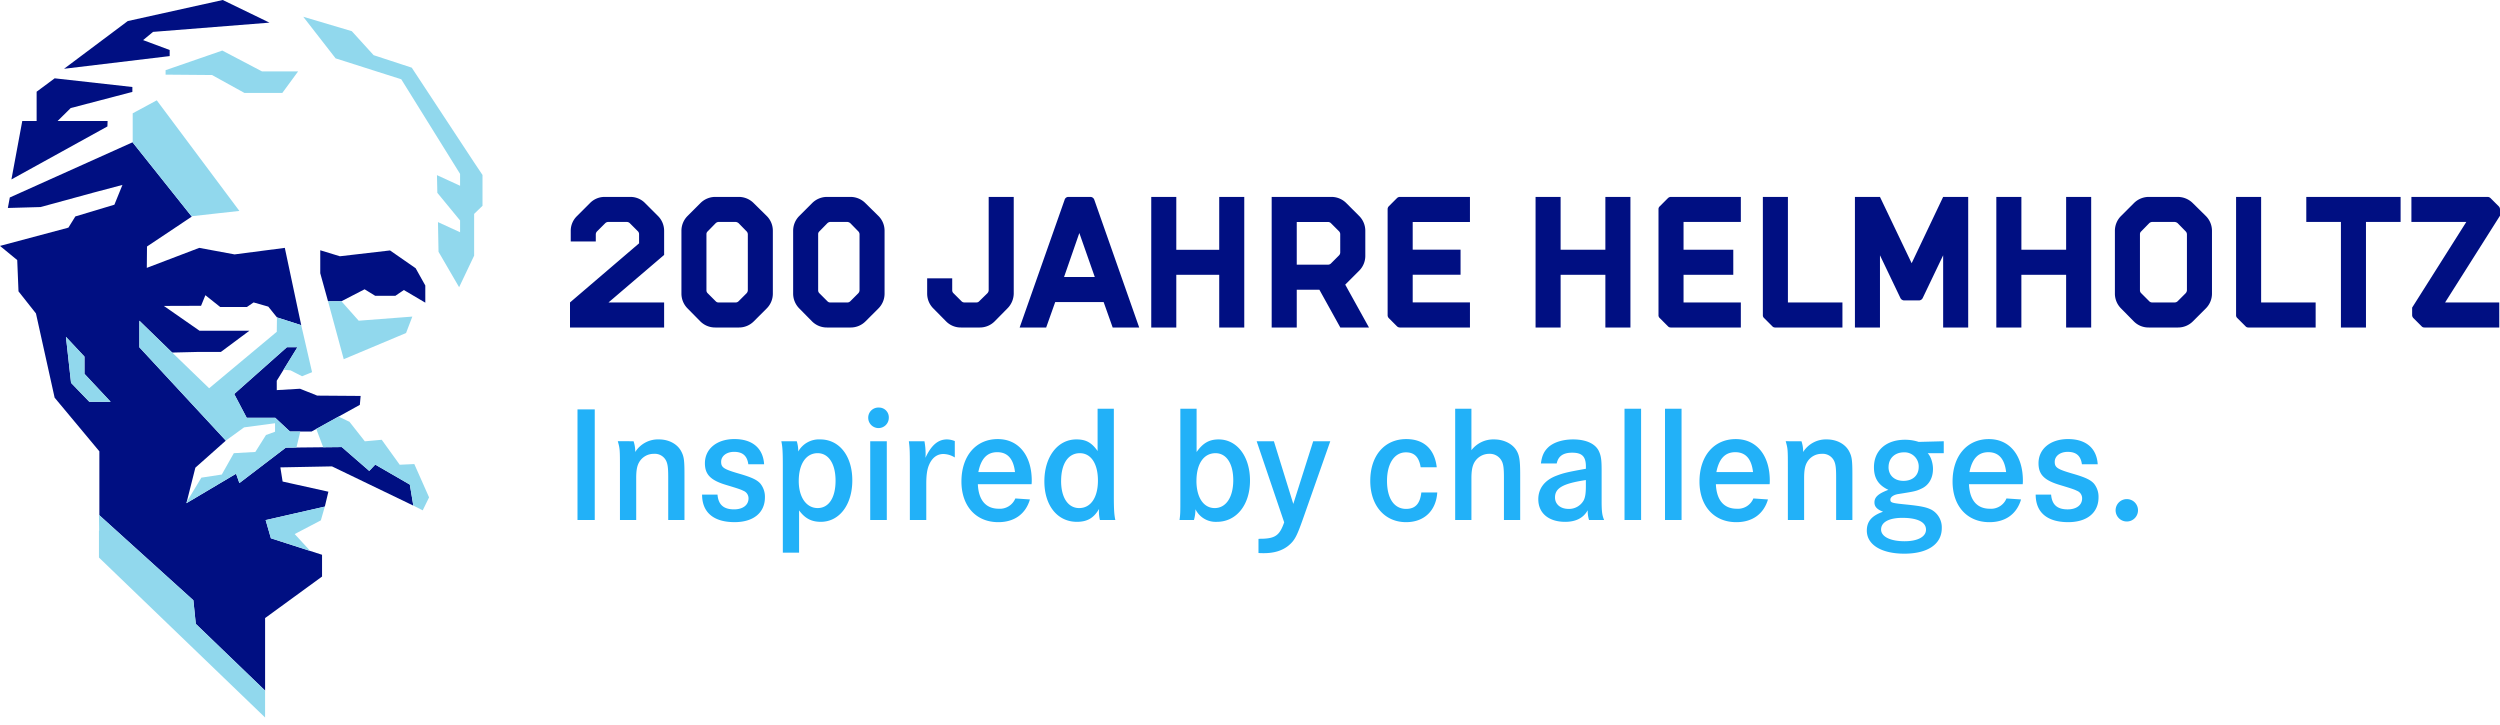 <svg id="b8d7058b-e97a-4379-bf65-959ef248d9aa" data-name="H200_Logo" xmlns="http://www.w3.org/2000/svg" viewBox="0 0 1000 290">
  <rect id="f6026d3a-98fe-4619-aa4f-7dcd7eaccb04" data-name="_Boundingbox" width="1000" height="290" style="fill: none"/>
  <path id="fffc8b36-6383-4de3-bfda-0c334d04ae89" data-name="Logotype" d="M642.148,99.905V78.763h10.025V131H642.148V109.93h-17.9V131H614.227V78.763h10.019V99.905Zm54.188-21.142h-28a1.724,1.724,0,0,0-1.183.515l-3.239,3.24a1.472,1.472,0,0,0-.516,1.176v42.368a1.477,1.477,0,0,0,.516,1.183l3.239,3.239a1.478,1.478,0,0,0,1.183.516h28V120.981H673.418V109.93h19.895V99.905H673.418V88.782h22.918V78.763ZM710.083,131h26.891V120.981H715.165V78.763H705.146v47.3a1.459,1.459,0,0,0,.516,1.183l3.24,3.239a1.476,1.476,0,0,0,1.181.516Zm77.2-52.237H777.26l-12.6,26.523L751.989,78.763H741.971V131h10.018V102.119l8.178,17.092a1.72,1.72,0,0,0,1.548.96h5.891a1.7,1.7,0,0,0,1.477-.96l8.177-17.092V131h10.019V78.763Zm39.173,21.142h-17.9V78.763H798.53V131h10.019V109.93h17.9V131h10.025V78.763H826.452V99.905Zm48.316,16.21a1.914,1.914,0,0,1-.516,1.183l-3.168,3.167a1.738,1.738,0,0,1-1.253.516h-8.988a1.584,1.584,0,0,1-1.181-.516l-3.168-3.167a1.589,1.589,0,0,1-.517-1.183v-22.4a1.475,1.475,0,0,1,.517-1.181l3.168-3.24a1.908,1.908,0,0,1,1.181-.516h8.988a2.1,2.1,0,0,1,1.253.516l3.168,3.24a1.742,1.742,0,0,1,.516,1.181v22.4Zm2.358-34.85a8.561,8.561,0,0,0-5.9-2.5H859.517a8.421,8.421,0,0,0-5.969,2.5l-5.16,5.159a8.361,8.361,0,0,0-2.429,5.892v25.126a8.362,8.362,0,0,0,2.429,5.9l5.16,5.232A8.237,8.237,0,0,0,859.517,131h11.712a8.362,8.362,0,0,0,5.9-2.429l5.232-5.232a8.363,8.363,0,0,0,2.43-5.9V92.316a8.362,8.362,0,0,0-2.43-5.892l-5.232-5.159ZM899.369,131h26.89V120.981H904.451V78.763h-10.02v47.3a1.459,1.459,0,0,0,.516,1.183l3.24,3.239a1.476,1.476,0,0,0,1.182.516Zm23.147-42.218h13.853V131h10.019V88.782h13.854V78.763H922.516V88.782Zm73.728-9.5a1.719,1.719,0,0,0-1.182-.515h-30.5V88.782h21.958l-21.664,34.263v3.017a1.74,1.74,0,0,0,.516,1.183l3.239,3.239a1.479,1.479,0,0,0,1.182.516h29.914V120.98H978.042L1000,86.274l0-2.58a1.742,1.742,0,0,0-.516-1.176l-3.24-3.24ZM470.519,109.929h17.167V131h10.02V78.763h-10.02V99.908H470.519V78.763H460.5V131h10.019Zm88.262,20.582a1.673,1.673,0,0,0,1.182.489h28.018V120.971h-22.9V109.9h19.142V99.866H565.08V88.792h22.9V78.763H559.963a1.673,1.673,0,0,0-1.182.489l-3.242,3.241a1.679,1.679,0,0,0-.489,1.183v42.411a1.675,1.675,0,0,0,.489,1.182ZM418.471,131H407.862l17.977-51.058a1.571,1.571,0,0,1,1.547-1.179h8.768a1.662,1.662,0,0,1,1.547,1.1L455.678,131H445.069l-3.61-10.167H422.081Zm7.147-20.188h12.3L431.733,93.2Zm-47.164,17.756A8.235,8.235,0,0,0,384.422,131h7.516a8.363,8.363,0,0,0,5.894-2.432l5.157-5.231a8.571,8.571,0,0,0,2.505-5.893V78.763h-10.02v37.354a1.9,1.9,0,0,1-.515,1.179l-3.243,3.168a1.464,1.464,0,0,1-1.178.516h-4.79a1.567,1.567,0,0,1-1.178-.516L381.4,117.3a1.573,1.573,0,0,1-.515-1.179v-4.789h-10.02v6.116a8.363,8.363,0,0,0,2.431,5.893Zm159.638-14.712,9.5,17.144H536.124l-8.365-15.1H518.7V131h-10.03V78.763h23.914a8.358,8.358,0,0,1,5.911,2.449l5.18,5.18a8.36,8.36,0,0,1,2.448,5.91v10.059a8.358,8.358,0,0,1-2.448,5.909Zm-2-20.17a1.67,1.67,0,0,0-.489-1.181l-3.222-3.222a1.666,1.666,0,0,0-1.181-.49H518.7V105.87h12.5a1.669,1.669,0,0,0,1.182-.489l3.222-3.223a1.671,1.671,0,0,0,.489-1.182ZM258.06,81.267a8.138,8.138,0,0,0-5.894-2.5H241.851a8.138,8.138,0,0,0-5.894,2.5L230.8,86.424a8.134,8.134,0,0,0-2.505,5.895v4.273h10.02V93.718a1.742,1.742,0,0,1,.515-1.178l3.242-3.242a1.745,1.745,0,0,1,1.179-.516h7.515a1.739,1.739,0,0,1,1.179.516l3.242,3.242a1.673,1.673,0,0,1,.443,1.178v3.611L228,120.979V131h37.649V120.979H243.4l22.251-19.008V92.319a8.369,8.369,0,0,0-2.431-5.895Zm48.65,5.146a8.291,8.291,0,0,1,2.427,5.886v25.163a8.354,8.354,0,0,1-2.427,5.886l-5.224,5.224A8.354,8.354,0,0,1,295.6,131h-9.49a8.37,8.37,0,0,1-5.96-2.428L275,123.348a8.421,8.421,0,0,1-2.427-5.886V92.3A8.356,8.356,0,0,1,275,86.413l5.15-5.15a8.415,8.415,0,0,1,5.96-2.5h9.49a8.4,8.4,0,0,1,5.886,2.5ZM299.132,93.7a1.762,1.762,0,0,0-.515-1.177l-3.164-3.237a2.088,2.088,0,0,0-1.25-.515h-6.769a1.9,1.9,0,0,0-1.178.515l-3.163,3.237a1.466,1.466,0,0,0-.515,1.177v22.441a1.569,1.569,0,0,0,.515,1.177l3.163,3.164a1.572,1.572,0,0,0,1.178.514H294.2a1.725,1.725,0,0,0,1.25-.514l3.164-3.164a1.9,1.9,0,0,0,.515-1.177ZM351.4,86.413a8.291,8.291,0,0,1,2.427,5.886v25.163a8.354,8.354,0,0,1-2.427,5.886l-5.224,5.224A8.355,8.355,0,0,1,340.285,131h-9.491a8.368,8.368,0,0,1-5.959-2.428l-5.15-5.224a8.421,8.421,0,0,1-2.427-5.886V92.3a8.356,8.356,0,0,1,2.427-5.886l5.15-5.15a8.413,8.413,0,0,1,5.959-2.5h9.491a8.4,8.4,0,0,1,5.886,2.5ZM343.816,93.7a1.761,1.761,0,0,0-.514-1.177l-3.164-3.237a2.093,2.093,0,0,0-1.25-.515h-6.769a1.9,1.9,0,0,0-1.178.515l-3.163,3.237a1.466,1.466,0,0,0-.515,1.177v22.441a1.569,1.569,0,0,0,.515,1.177l3.163,3.164a1.572,1.572,0,0,0,1.178.514h6.769a1.728,1.728,0,0,0,1.25-.514l3.164-3.164a1.893,1.893,0,0,0,.514-1.177Z" style="fill: #000f82"/>
  <path id="f1281358-c5f8-4ead-9bbb-2a2ceeb124ab" data-name="Claim" d="M231,208V163.758h6.9V208Zm22.423-31.506a12.46,12.46,0,0,1,.664,4.312,10.758,10.758,0,0,1,9.486-5.043c3.981,0,7.429,1.857,8.955,4.843,1.062,2.057,1.26,3.45,1.26,9.284V208h-6.5V190.952c0-3.781-.2-5.239-.8-6.565a5.026,5.026,0,0,0-4.909-2.852,6.667,6.667,0,0,0-5.969,3.45c-.8,1.391-1.129,3.248-1.129,6.233V208h-6.5V187.5c0-7.691,0-7.958-.862-11.008Zm45.907,9.219c-.464-3.383-2.255-4.974-5.7-4.974-2.985,0-5.174,1.658-5.174,3.979s1.062,2.984,7.5,4.841c4.776,1.393,6.833,2.388,8.159,3.848a8.369,8.369,0,0,1,1.858,5.5c0,6.169-4.577,9.95-12.139,9.95-8.424,0-13-3.914-13-11.01h6.169c.331,4.045,2.455,5.9,6.633,5.9,3.517,0,5.772-1.724,5.772-4.379a3.2,3.2,0,0,0-2.057-3.05c-1.062-.531-1.791-.8-6.832-2.322-6.235-1.857-8.557-4.178-8.557-8.688,0-5.772,4.776-9.684,11.807-9.684,7.165,0,11.475,3.648,11.874,10.081Zm13.8.529c0-5.569-.133-7.626-.6-9.748H318.7a13.175,13.175,0,0,1,.6,3.979v.133a9.5,9.5,0,0,1,8.755-4.843c7.695,0,12.869,6.634,12.869,16.384s-5.174,16.582-12.6,16.582c-3.714,0-6.3-1.326-8.69-4.577v16.915h-6.5Zm6.369,6.17c0,6.5,3.051,10.812,7.561,10.812,4.445,0,7.164-4.112,7.164-10.946,0-6.763-2.786-11.008-7.164-11.008C322.418,181.27,319.5,185.582,319.5,192.412Zm36.022-25.271a4.114,4.114,0,0,1-8.225.132,4.04,4.04,0,0,1,4.246-4.246A3.9,3.9,0,0,1,355.522,167.141Zm-.8,9.353V208h-6.633V176.494Zm15.06,0a29.36,29.36,0,0,1,.464,4.843c0,.464,0,.993-.067,1.79,2.322-5.042,5.041-7.364,8.624-7.364a8.784,8.784,0,0,1,3.117.664v6.567a8.822,8.822,0,0,0-4.576-1.393c-2.522,0-4.512,1.526-5.705,4.312-.8,1.789-1.129,4.177-1.129,7.694V208h-6.566V186.707c0-6.83-.067-7.427-.4-10.213Zm21.361,17.177c.265,6.369,3.184,9.819,8.358,9.819a6.661,6.661,0,0,0,6.633-4.114l5.836.4c-1.724,5.838-6.234,9.088-12.669,9.088-8.889,0-14.725-6.434-14.725-16.251,0-10.214,5.77-16.979,14.527-16.979,8.291,0,13.6,6.5,13.6,16.646a12.913,12.913,0,0,1-.067,1.393Zm14.858-4.841c-.6-5.305-2.986-7.958-7.1-7.958-4.045,0-6.5,2.586-7.562,7.958Zm39.538,9.486c0,5.5.133,7.56.6,9.684h-6.169a14.357,14.357,0,0,1-.4-3.052,11.734,11.734,0,0,1,.067-1.393c-2.124,3.65-4.71,5.174-8.888,5.174-7.762,0-13-6.5-13-16.184,0-9.815,5.307-16.782,12.8-16.782,3.847,0,6.1,1.262,8.49,4.643V163.492h6.5Zm-21.094-5.9c0,6.633,2.786,10.812,7.231,10.812,4.643,0,7.5-4.246,7.5-11.012s-2.786-10.942-7.231-10.942C427.3,181.27,424.449,185.449,424.449,192.412Zm54.2-28.92v17.314c2.521-3.583,5.042-5.043,8.823-5.043,7.363,0,12.536,6.833,12.536,16.449,0,9.752-5.438,16.517-13.266,16.517a9,9,0,0,1-8.558-5.041,16.045,16.045,0,0,1-.6,4.312h-5.772c.331-2.388.331-3.117.331-8.557V163.492Zm-.065,28.853c0,6.633,2.851,10.879,7.3,10.879,4.509,0,7.428-4.312,7.428-11.144,0-6.631-2.719-10.81-7.1-10.81C481.5,181.27,478.584,185.515,478.584,192.345Zm30.982-15.851,7.762,25.072,7.96-25.072h6.831l-10.546,29.98c-2.852,8.159-3.649,9.685-6.3,11.874-2.455,1.924-5.638,2.919-9.75,2.919-.531,0-1.195,0-2.124-.067v-5.638a10.036,10.036,0,0,1,1.195-.067h.464c5.174-.2,6.832-1.459,8.622-6.566l-11.01-32.435Zm58.71,10.413c-.664-4.113-2.522-5.97-5.9-5.97-4.576,0-7.562,4.445-7.562,11.408,0,7.031,2.852,11.21,7.629,11.21,3.647,0,5.571-1.989,6.1-6.567h6.369c-.464,7.3-5.241,11.874-12.471,11.874-8.558,0-14.327-6.633-14.327-16.517,0-10.08,5.7-16.713,14.393-16.713,7.031,0,11.343,3.979,12.2,11.275Zm20.3-23.415v16.583a11.035,11.035,0,0,1,9.088-4.312c3.781,0,7.165,1.66,8.822,4.246,1.262,1.99,1.593,4.047,1.593,9.881V208h-6.5V190.952c0-3.45-.2-5.239-.863-6.5a5.336,5.336,0,0,0-5.042-2.919,6.8,6.8,0,0,0-5.969,3.516c-.8,1.458-1.129,3.38-1.129,6.232V208h-6.5V163.492Zm27.8,21.89c.4-3.183,1.326-5.04,3.184-6.7,2.188-1.857,5.7-2.919,9.683-2.919,5.307,0,9.089,1.793,10.415,4.91.8,1.79,1,3.514,1,7.427v12.271c0,4.246.2,5.772,1,7.629h-6.036a12.179,12.179,0,0,1-.531-3.914c-1.724,3.119-4.776,4.643-9.021,4.643-6.567,0-10.746-3.448-10.746-9.02,0-4.312,2.52-7.629,7.229-9.419,2.919-1.129,4.777-1.526,11.808-2.788v-.862c0-4.044-1.525-5.57-5.5-5.57-3.582,0-5.572,1.393-6.169,4.312Zm17.975,6.632c-9.153,1.393-12.337,3.183-12.337,6.964,0,2.72,2.189,4.577,5.372,4.577a6.7,6.7,0,0,0,6.036-3.317c.664-1.193.929-2.917.929-5.769Zm22.094-28.522V208h-6.634V163.492Zm16.186,0V208H666V163.492Zm13.733,30.179c.264,6.369,3.183,9.819,8.357,9.819a6.661,6.661,0,0,0,6.634-4.114l5.836.4c-1.724,5.838-6.234,9.088-12.67,9.088-8.888,0-14.724-6.434-14.724-16.251,0-10.214,5.769-16.979,14.526-16.979,8.291,0,13.6,6.5,13.6,16.646a13.107,13.107,0,0,1-.066,1.393Zm14.857-4.841c-.6-5.305-2.985-7.958-7.1-7.958-4.046,0-6.5,2.586-7.562,7.958Zm19.373-12.336a12.484,12.484,0,0,1,.664,4.312,10.758,10.758,0,0,1,9.486-5.043c3.981,0,7.429,1.857,8.955,4.843,1.062,2.057,1.26,3.45,1.26,9.284V208h-6.5V190.952c0-3.781-.2-5.239-.8-6.565a5.026,5.026,0,0,0-4.909-2.852,6.669,6.669,0,0,0-5.97,3.45c-.795,1.391-1.128,3.248-1.128,6.233V208h-6.5V187.5c0-7.691,0-7.958-.862-11.008Zm56.917,4.776h-6.433c1.259,1.26,2.123,3.913,2.123,6.3,0,3.649-1.659,6.5-4.512,7.828-2.188,1.06-2.919,1.193-9.219,2.189-1.924.266-3.317,1.194-3.317,2.254,0,1.262.6,1.393,6.634,1.991,5.769.6,7.826,1.062,9.817,2.057a8.08,8.08,0,0,1,4.112,7.362c0,6.369-5.572,10.215-14.991,10.215-9.155,0-14.991-3.581-14.991-9.22,0-3.648,1.924-5.969,6.5-7.562-2.454-.928-3.45-2.057-3.45-3.714,0-2.124,1.526-3.517,5.572-5.041-3.979-1.857-5.77-4.645-5.77-9.021,0-6.7,4.841-11.011,12.4-11.011a17.24,17.24,0,0,1,5.507.862l10.015-.264Zm-25.072,30.511c0,2.852,3.648,4.71,9.419,4.71,5.239,0,8.555-1.791,8.555-4.643,0-2.986-3.381-4.71-9.419-4.71C755.622,207.138,752.439,208.862,752.439,211.781Zm2.984-24.941c0,3.317,2.388,5.5,5.971,5.5,3.714,0,6.1-2.188,6.1-5.572a5.662,5.662,0,0,0-5.9-5.836C757.944,180.937,755.423,183.325,755.423,186.84Zm32.177,6.831c.264,6.369,3.183,9.819,8.357,9.819a6.661,6.661,0,0,0,6.634-4.114l5.836.4c-1.724,5.838-6.234,9.088-12.669,9.088-8.889,0-14.725-6.434-14.725-16.251,0-10.214,5.77-16.979,14.527-16.979,8.291,0,13.6,6.5,13.6,16.646a12.913,12.913,0,0,1-.067,1.393Zm14.858-4.841c-.6-5.305-2.986-7.958-7.1-7.958-4.046,0-6.5,2.586-7.562,7.958Zm30.318-3.117c-.464-3.383-2.255-4.974-5.7-4.974-2.985,0-5.174,1.658-5.174,3.979s1.062,2.984,7.5,4.841c4.776,1.393,6.833,2.388,8.159,3.848a8.368,8.368,0,0,1,1.857,5.5c0,6.169-4.576,9.95-12.138,9.95-8.424,0-13-3.914-13-11.01h6.169c.331,4.045,2.454,5.9,6.633,5.9,3.517,0,5.772-1.724,5.772-4.379a3.2,3.2,0,0,0-2.057-3.05c-1.062-.531-1.791-.8-6.832-2.322-6.236-1.857-8.557-4.178-8.557-8.688,0-5.772,4.776-9.684,11.807-9.684,7.165,0,11.475,3.648,11.874,10.081ZM855.2,204.152a4.478,4.478,0,1,1-4.445-4.509A4.46,4.46,0,0,1,855.2,204.152Z" style="fill: #22b1f8"/>
  <g id="b4739741-ec06-4b1c-ab82-b73fd21aa7bf" data-name="Illustration">
    <path id="a8a864d7-fa3d-4e4f-be74-56c0d158dfc6" data-name="Illustration-Shade" d="M118.976,138.879,110.7,152.3l.007,3.746,9.3-.547,6.88,2.747,17.37.131-.323,3.565L124.6,172.627H116l-5.9-5.5H98.69L93.681,157.6l21.086-18.722ZM67.868,20,57.24,16.041l3.983-3.288L107.79,9.058,89.1,0l-38,8.424L25.615,27.512l42.253-5.078Zm96.064,173.837,1.4,8.408L132.79,186.552l-20.645.4.9,5.661,18.307,4.071-1.423,5.954-11.771,2.689-11.9,2.709,2.107,7.276,20.455,6.595v8.715l-22.781,16.6v29.015L78.317,249.55l-.966-9.435L39.747,206.1V180.535l-17.895-21.46-7.471-33.7L7.4,116.544l-.511-12.515L0,98.362l27.363-7.313,2.775-4.476,15.619-4.69,3.224-7.926L37.469,77.02l-21.242,5.8L3.14,83.189l.779-4.195L53.025,56.918,76.71,86.643,58.8,98.6l-.077,8.546,20.979-8,14.121,2.617,20.1-2.617,6.569,30.93-9.706-3.116-3.468-4.311-5.875-1.676L98.759,122.8H88.081l-5.927-4.721-1.731,4.238-14.884.052L79.814,132.3H99.75l-11.413,8.485H78.713l-9.863.239L55.743,128.256v10.655L90.33,176.246,78.146,187.071l-3.579,14.2,19.864-11.784,1.319,3.745,18.565-14.17,22.4-.234,10.984,9.543,2.4-2.533ZM44.256,160.721l-10.475-11.19v-6.886l-7.409-7.912,2.046,18.416,7.318,7.572Zm122.006-53.427-10.249-7.118-20.057,2.329-7.854-2.4v9.184l3.106,11.214h5.353l9.279-4.79,4.24,2.612h8.061l3.4-2.316,8.58,5.06V114.2ZM43.038,48.389H23.046l5.234-5.162,24.666-6.464V34.8L21.871,31.328l-7.218,5.354V48.389l-5.746.021L4.568,71.774l38.4-21.2Z" style="fill: #000f82"/>
    <path id="a8c9d812-4300-4e46-80c0-3618e05a481d" data-name="Illustration-Tint" d="M44.256,160.721h-8.52l-7.318-7.572-2.046-18.416,7.409,7.912v6.886Zm66.455-28.008L83.658,155.3,68.879,141.023H68.85l-3.576-3.484-9.531-9.208v10.579L90.33,176.246l7.3-5.294,12.384-1.658v3.4L106.4,174l-4.267,6.779-8.606.494-4.812,8.541-8.168,1.245L74.7,200.751l-.13.516,19.864-11.784,1.319,3.745,18.565-14.17,4.255-.045,1.545-6.386H116l-5.9-5.5H98.69L93.681,157.6l21.086-18.722h4.209l-5.564,9.024,2.783.23,4.63,2.369,4-1.623-2.274-9.868-2.059-8.931h0l-9.706-3.116ZM95.75,84.367,62.7,40.126l-9.618,5.2V56.99L76.592,86.5Zm66.673,48.839,2.51-6.571-21.459,1.646-6.913-7.777h-5.353l6.287,23.173ZM131.206,120.5l0,.006h0ZM97.776,37.175h15.15l6.321-8.621H104.791L88.92,20.222,66.235,28.069v1.788l18.575.155Zm62.108,148.719-7.191-9.985-6.765.615-6.148-7.817-4.353-2.063-8.918,4.926,2.768,7.331,7.435-.077,10.984,9.543,2.4-2.533,13.835,8,1.4,8.389,3.756,1.912,2.545-5.19-5.906-13.326Zm29.664-121.07L164.7,27.068h0l-15.255-5-8.728-9.6L121.294,6.7l12.944,16.642,26.27,8.369L184.03,69.554v4.752l-9.244-4.248.149,7.068c4.5,5.475,9.095,11.06,9.095,11.06V92.9l-8.84-4.063.22,11.877,8.239,14.172,6.006-12.631V85.561L193,82.32V69.985ZM106.253,208.035l2.107,7.276,15.735,5.073-6.216-6.764,10.461-5.475,1.586-5.508-11.771,2.689Zm-28.9,32.08L39.58,205.951l.079,6.377-.079-.077v10.763L106.034,287V276.237L78.317,249.55Z" style="fill: #91d8ed"/>
  </g>
</svg>
